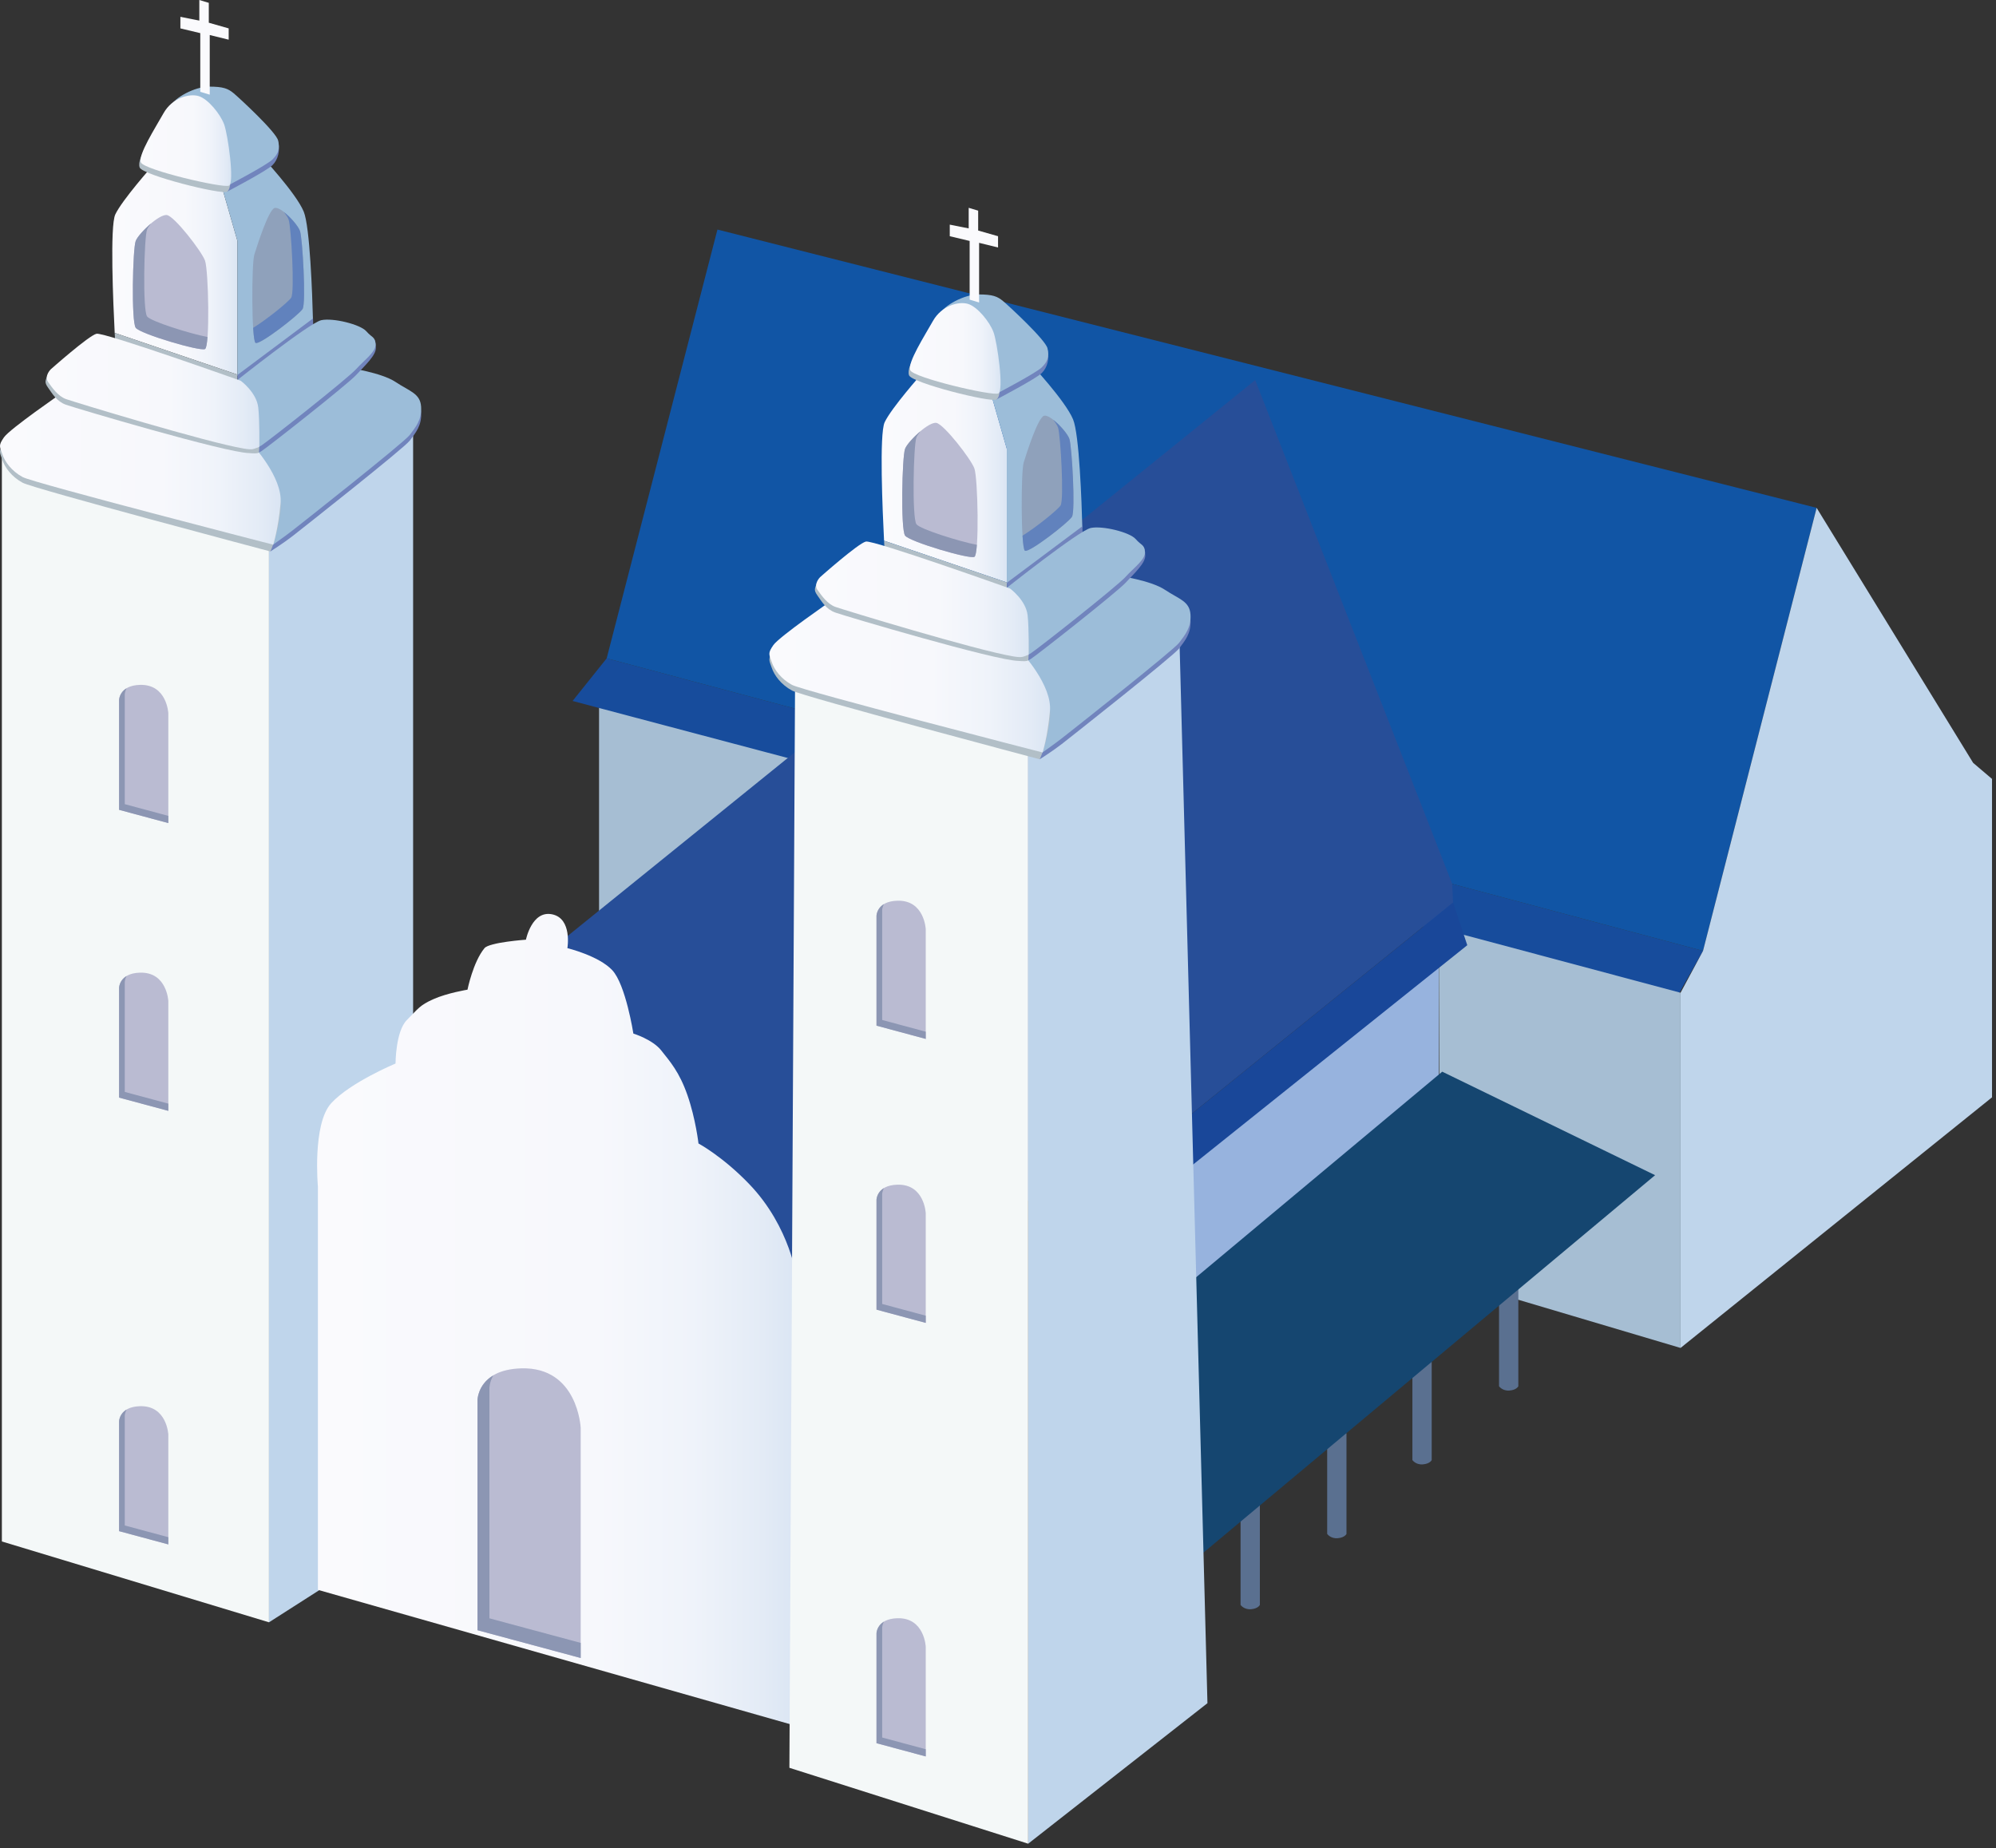 
        <svg xmlns:rdf="http://www.w3.org/1999/02/22-rdf-syntax-ns#" xmlns="http://www.w3.org/2000/svg" xmlns:cc="http://creativecommons.org/ns#" xmlns:xlink="http://www.w3.org/1999/xlink" xmlns:dc="http://purl.org/dc/elements/1.1/" x="0px" y="0px" width="501" height="464" viewBox="0 0 501 464" xml:space="preserve">
            <rect x="0" y="0" width="501" height="464" fill="#333333" stroke="none"/>
            <title>Urban: church 2</title>
            <desc xmlns:ian_image_library="https://ian.umces.edu/media-library/">
                <ian_image_library:title>Urban: church 2</ian_image_library:title>
                <ian_image_library:descr>Illustration of a church.</ian_image_library:descr>
                <ian_image_library:scene>
                    <ian_image_library:contains>development, infrastructure, church, suburbs, urban, semi-urban, culture, religion</ian_image_library:contains>
                    <ian_image_library:when>2012-05-14</ian_image_library:when>
                </ian_image_library:scene>
            </desc>
            
<defs>
</defs>
<polygon fill="#A6BED3" points="150.362,174.631 150.362,231.53 204.487,189.203 "/>
<polygon fill="#174C9C" points="152.275,165.279 427.462,238.71 421.347,249.555 143.72,175.973 "/>
<polygon fill="#1155A5" points="180.079,57.628 455.979,127.494 427.462,238.71 152.275,165.279 "/>
<polygon fill="#97B3DE" points="361.161,237.284 361.161,320.462 296.777,376.94 293.655,291.551 "/>
<polygon fill="#A6BED3" points="361.467,320.462 361.161,233.006 421.821,249.223 421.821,338.39 "/>
<path fill="#5A7090" d="M381.103,348.001c0,0-0.402,0.932-2.207,1.082s-2.638-1.082-2.638-1.082v-25.259h4.845V348.001z"/>
<path fill="#5A7090" d="M359.359,366.537c0,0-0.403,0.932-2.206,1.082c-1.805,0.15-2.638-1.082-2.638-1.082v-25.259h4.844V366.537z"
	/>
<path fill="#5A7090" d="M337.971,385.073c0,0-0.402,0.931-2.207,1.081s-2.638-1.081-2.638-1.081v-25.259h4.845V385.073z"/>
<path fill="#5A7090" d="M316.227,402.896c0,0-0.401,0.933-2.206,1.083s-2.638-1.083-2.638-1.083v-25.259h4.844V402.896z"/>
<polygon fill="#274E98" points="138.729,237.997 315.059,95.413 364.488,221.837 364.725,226.59 294.146,283.624 194.813,332.577 
	"/>
<polygon fill="#F4F8F8" points="0.471,386.975 0.471,110.841 67.52,125.838 67.52,407.267 "/>
<polygon fill="#BFD5EB" points="67.52,407.267 67.52,125.838 103.691,104.666 103.691,384.134 "/>
<linearGradient id="ian_symbols_5865f18326d896943923d025be6bce78" gradientUnits="userSpaceOnUse" x1="79.594" y1="331.383" x2="200.041" y2="331.383">
	<stop  offset="0" style="stop-color:#FAFAFD"/>
	<stop  offset="0.576" style="stop-color:#F7F8FC"/>
	<stop  offset="0.783" style="stop-color:#EFF3FA"/>
	<stop  offset="0.93" style="stop-color:#E3EBF6"/>
	<stop  offset="1" style="stop-color:#DAE5F3"/>
</linearGradient>
<path fill="url(#ian_symbols_5865f18326d896943923d025be6bce78)" d="M79.794,399.116V297.883c0,0-1.426-15.687,3.328-20.913c4.753-5.228,16.16-9.981,16.16-9.981
	s0-8.077,2.852-10.93c2.852-2.853,3.172-3.677,6.653-5.229c3.481-1.554,8.555-2.378,8.555-2.378s1.388-6.938,4.267-10.428
	c1.214-1.471,10.403-2.123,10.403-2.123s1.486-7.43,6.582-6.368c5.094,1.062,3.821,8.491,3.821,8.491s7.855,1.911,11.251,5.52
	c3.396,3.609,5.308,15.923,5.308,15.923s4.826,1.478,7.005,4.246c2.179,2.768,4.525,5.342,6.582,11.251
	c2.055,5.91,2.76,12.101,2.76,12.101s6.032,3.211,12.736,10.189c10.403,10.828,11.985,23.916,11.985,23.916v112.167L79.794,399.116z
	"/>
<polygon fill="#194799" points="294.146,283.624 364.725,226.59 368.29,237.284 296.998,294.317 "/>
<linearGradient id="ian_symbols_8c149bffe59369f4c1ab7f6d11abddf7" gradientUnits="userSpaceOnUse" x1="28.183" y1="67.875" x2="59.596" y2="67.875">
	<stop  offset="0" style="stop-color:#FAFAFD"/>
	<stop  offset="0.576" style="stop-color:#F7F8FC"/>
	<stop  offset="0.783" style="stop-color:#EFF3FA"/>
	<stop  offset="0.93" style="stop-color:#E3EBF6"/>
	<stop  offset="1" style="stop-color:#DAE5F3"/>
</linearGradient>
<path fill="url(#ian_symbols_8c149bffe59369f4c1ab7f6d11abddf7)" d="M59.596,60.48l-4.515-15.685l-16.873-3.089c0,0-7.565,8.516-9.268,12.12
	c-1.377,2.914-0.528,22.385-0.151,29.744l30.807,10.474V60.48z"/>
<path fill="#B2BFC7" d="M28.789,83.57c0.089,1.744,0.151,2.813,0.151,2.813l30.656,10.694v-3.033L28.789,83.57z"/>
<path fill="#9CBDD9" d="M76.231,53.113c-1.935-4.668-10.694-14.021-10.694-14.021l-10.456,5.703l4.515,15.685v33.927L78.553,80.23
	C78.388,73.935,77.8,56.9,76.231,53.113z"/>
<path fill="#7184BD" d="M59.612,94.117v2.67l19.012-14.496c0,0-0.016-0.885-0.054-2.35L59.612,94.117z"/>
<path fill="#7184BD" d="M56.982,48.123c0,0,9.98-5.228,11.407-6.654c1.426-1.425,1.931-3.628,1.457-5.767s-9.773-9.68-11.199-10.868
	c-1.426-1.188-2.615-1.664-6.18-1.664s-8.728,2.798-9.679,4.937S56.982,48.123,56.982,48.123z"/>
<path fill="#9CBDD9" d="M56.982,46.697c0,0,9.98-5.228,11.407-6.653c1.426-1.426,1.901-2.614,1.426-4.753
	c-0.475-2.138-9.743-10.694-11.168-11.882c-1.426-1.188-2.615-1.663-6.18-1.663s-8.728,2.798-9.679,4.937
	C41.836,28.82,56.982,46.697,56.982,46.697z"/>
<path fill="#B2BFC7" d="M35.053,42.041c0.666,1.918,20.567,6.911,21.929,6.082c2.069-1.26,0.238-12.833-0.713-15.447
	c-0.951-2.613-4.039-6.417-6.416-7.129c-2.377-0.713-6.654,0.475-8.793,4.277C38.921,33.627,34.162,39.475,35.053,42.041z"/>
<linearGradient id="ian_symbols_cc5a4f4066997eb4c587aa00b6a95ed8" gradientUnits="userSpaceOnUse" x1="35.277" y1="35.299" x2="58.029" y2="35.299">
	<stop  offset="0" style="stop-color:#FAFAFD"/>
	<stop  offset="0.576" style="stop-color:#F7F8FC"/>
	<stop  offset="0.783" style="stop-color:#EFF3FA"/>
	<stop  offset="0.93" style="stop-color:#E3EBF6"/>
	<stop  offset="1" style="stop-color:#DAE5F3"/>
</linearGradient>
<path fill="url(#ian_symbols_cc5a4f4066997eb4c587aa00b6a95ed8)" d="M35.356,40.756c0.713,1.9,20.697,6.557,22.123,5.844c1.426-0.713-0.259-12.736-1.21-15.35
	c-0.951-2.613-4.039-6.416-6.416-7.129c-2.377-0.713-6.654,0.475-8.793,4.277C38.921,32.201,34.644,38.855,35.356,40.756z"/>
<polygon fill="#FAFAFD" points="45.279,7.129 45.279,4.223 50.03,5.169 50.03,0 52.408,0.713 52.408,5.704 57.398,7.129 
	57.398,9.961 52.645,8.793 52.645,23.765 50.27,23.052 50.27,8.318 "/>
<path fill="#BABBD2" d="M34.07,82.297c1.142,1.523,16.116,5.964,17.386,5.33c1.268-0.634,0.888-19.797,0-22.208
	c-0.889-2.411-7.615-11.04-9.519-11.421c-1.904-0.38-7.106,4.569-7.867,6.472C33.308,62.374,32.928,80.773,34.07,82.297z"/>
<path fill="#8C96B3" d="M36.921,79.445c-1.142-1.523-0.762-19.923,0-21.826c0.162-0.405,0.533-0.952,1.022-1.551
	c-1.772,1.482-3.464,3.38-3.874,4.403c-0.762,1.903-1.142,20.303,0,21.827c1.142,1.523,16.116,5.964,17.386,5.33
	c0.295-0.147,0.501-1.31,0.632-3.024C47.555,83.735,37.833,80.662,36.921,79.445z"/>
<path fill="#8FA1BB" d="M75.945,77.572c-0.919,1.472-10.777,9.125-11.801,8.512c-1.022-0.612-1.023-19.82-0.308-22.15
	s3.597-11.374,5.13-11.741c1.533-0.369,5.731,3.999,6.345,5.837C75.926,59.869,76.866,76.101,75.945,77.572z"/>
<path fill="#6182BD" d="M75.312,58.03c-0.404-1.208-2.352-3.501-4.079-4.832c0.598,0.751,1.056,1.465,1.227,1.98
	c0.614,1.838,1.554,18.071,0.634,19.542c-0.682,1.093-6.291,5.59-9.553,7.583c0.133,2.129,0.333,3.617,0.604,3.78
	c1.024,0.613,10.882-7.04,11.801-8.512C76.866,76.101,75.926,59.869,75.312,58.03z"/>
<path fill="#7184BD" d="M87.399,93.75c0,0,8.318,1.188,11.883,3.565c3.564,2.376,6.178,2.852,6.416,6.179
	c0.237,3.326-1.425,5.229-2.852,7.129c-1.426,1.901-27.329,22.337-29.467,24.001c-2.139,1.664-5.507,3.819-5.507,3.819
	l-5.187-18.552l-0.475-6.892L87.399,93.75z"/>
<path fill="#9CBDD9" d="M87.399,92.324c0,0,8.318,1.188,11.883,3.565c3.564,2.376,6.178,2.853,6.416,6.179
	c0.237,3.327-1.425,5.228-2.852,7.129c-1.426,1.901-27.329,22.338-29.467,24.001c-2.139,1.664-5.229,3.81-5.229,3.81l-5.466-18.543
	l-0.475-6.892L87.399,92.324z"/>
<path fill="#7184BD" d="M58.928,97.349c0,0,18.738-14.905,21.718-15.543c2.983-0.639,10.452,0.5,11.943,2.204
	c1.491,1.704,1.598,0.545,1.754,3.234c0.112,1.925-2.752,4.52-4.95,6.898c-2.167,2.346-22.161,18.112-23.864,19.176
	c-1.704,1.064-4.998,0.202-4.998,0.202L58.928,97.349z"/>
<path fill="#9CBDD9" d="M58.928,95.922c0,0,18.738-14.905,21.718-15.543c2.983-0.638,9.794,1.064,11.286,2.768
	c1.491,1.704,2.13,1.277,2.343,3.194c0.211,1.917-2.841,4.042-4.843,6.281c-2.129,2.38-22.199,18.206-23.902,19.27
	c-1.704,1.065-4.998,0.202-4.998,0.202L58.928,95.922z"/>
<path fill="#B2BFC7" d="M5.697,121.197c-2.768-1.491-4.472-3.833-5.11-5.75c-0.641-1.916-1.067-2.129,0.425-4.258
	c1.491-2.129,14.48-11.072,14.48-11.072l47.696,12.775c0,0,7.85,8.316,7.238,14.905c-0.611,6.589-2.554,10.646-2.554,10.646
	S8.466,122.687,5.697,121.197z"/>
<linearGradient id="ian_symbols_c8ca5962bd7e5f2471f18dd4f39e9758" gradientUnits="userSpaceOnUse" x1="0" y1="117.712" x2="70.46" y2="117.712">
	<stop  offset="0" style="stop-color:#FAFAFD"/>
	<stop  offset="0.576" style="stop-color:#F7F8FC"/>
	<stop  offset="0.783" style="stop-color:#EFF3FA"/>
	<stop  offset="0.93" style="stop-color:#E3EBF6"/>
	<stop  offset="1" style="stop-color:#DAE5F3"/>
</linearGradient>
<path fill="url(#ian_symbols_c8ca5962bd7e5f2471f18dd4f39e9758)" d="M5.697,119.771c-2.768-1.491-4.472-3.833-5.11-5.749c-0.641-1.917-1.067-2.13,0.425-4.259
	c1.491-2.129,14.48-11.072,14.48-11.072l47.696,12.776c0,0,7.85,8.316,7.238,14.905c-0.611,6.589-1.846,10.363-1.846,10.363
	S8.466,121.261,5.697,119.771z"/>
<path fill="#B2BFC7" d="M16.556,101.607c-2.347-0.847-3.406-2.768-4.471-4.258c-1.065-1.491-0.657-1.776-0.017-3.48
	c0.638-1.704,10.238-8.232,12.155-8.657c1.916-0.425,36.197,10.859,36.197,10.859s3.978,3.827,4.404,7.66
	c0.329,2.957,0.313,9.709,0.147,9.869c-0.329,0.314-1.423,0.215-2.424,0.144C56.737,113.672,18.903,102.455,16.556,101.607z"/>
<linearGradient id="ian_symbols_1de328c7eaecae946d0b656d31622e69" gradientUnits="userSpaceOnUse" x1="11.734" y1="98.285" x2="65.099" y2="98.285">
	<stop  offset="0" style="stop-color:#FAFAFD"/>
	<stop  offset="0.576" style="stop-color:#F7F8FC"/>
	<stop  offset="0.783" style="stop-color:#EFF3FA"/>
	<stop  offset="0.93" style="stop-color:#E3EBF6"/>
	<stop  offset="1" style="stop-color:#DAE5F3"/>
</linearGradient>
<path fill="url(#ian_symbols_1de328c7eaecae946d0b656d31622e69)" d="M16.556,100.181c-1.991-0.728-3.406-2.768-4.471-4.259c-1.065-1.491,0.639-3.193,0.639-3.193
	s9.583-8.518,11.499-8.944c1.916-0.425,36.185,11.79,36.185,11.79s3.991,2.897,4.417,6.73c0.372,3.343,0.258,9.874,0.258,9.874
	s-1.204,0.51-1.677,0.583c-0.474,0.073-1.096,0.03-2.19-0.15C51.893,111.075,18.338,100.833,16.556,100.181z"/>
<polygon fill="#BFD5EB" points="421.821,338.39 421.821,249.223 427.462,238.71 455.979,127.494 495.264,191.513 500,195.542 
	500,275.477 "/>
<polygon fill="#154670" points="298.511,322.083 362.004,269.037 415.434,295.021 299.207,392.167 "/>
<path fill="#BABBD2" d="M29.893,175.736v27.565l12.356,3.327v-27.566c0,0-0.329-7.334-7.129-7.129
	C29.895,172.092,29.893,175.736,29.893,175.736z"/>
<path fill="#8C96B3" d="M31.318,174.311c0,0,0.003-0.718,0.46-1.532c-1.874,1.121-1.885,2.958-1.885,2.958v27.565l12.356,3.327
	v-1.81l-10.931-2.942V174.311z"/>
<path fill="#BABBD2" d="M29.893,247.979v27.566l12.356,3.326v-27.565c0,0-0.329-7.335-7.129-7.129
	C29.895,244.336,29.893,247.979,29.893,247.979z"/>
<path fill="#8C96B3" d="M31.318,246.554c0,0,0.003-0.72,0.46-1.532c-1.874,1.121-1.885,2.957-1.885,2.957v27.566l12.356,3.326
	v-1.811l-10.931-2.941V246.554z"/>
<path fill="#BABBD2" d="M29.893,356.817v27.566l12.356,3.327v-27.566c0,0-0.329-7.336-7.129-7.129
	C29.895,353.174,29.893,356.817,29.893,356.817z"/>
<path fill="#8C96B3" d="M31.318,355.392c0,0,0.003-0.718,0.46-1.531c-1.874,1.121-1.885,2.957-1.885,2.957v27.566l12.356,3.327
	V385.9l-10.931-2.942V355.392z"/>
<polygon fill="#BFD5EB" points="258.078,462.847 258.078,184.948 296.014,159.363 303.072,427.57 "/>
<polygon fill="#F4F8F8" points="258.078,462.847 258.078,184.948 199.564,170.983 198.139,443.794 "/>
<path fill="#BABBD2" d="M220.003,301.21v27.566l12.357,3.326v-27.565c0,0-0.329-7.336-7.129-7.13
	C220.005,297.566,220.003,301.21,220.003,301.21z"/>
<path fill="#8C96B3" d="M221.428,299.784c0,0,0.003-0.719,0.461-1.532c-1.876,1.121-1.886,2.958-1.886,2.958v27.566l12.357,3.326
	v-1.811l-10.932-2.942V299.784z"/>
<path fill="#BABBD2" d="M220.003,410.049v27.565l12.357,3.326v-27.565c0,0-0.329-7.335-7.129-7.129
	C220.005,406.405,220.003,410.049,220.003,410.049z"/>
<path fill="#8C96B3" d="M221.428,408.623c0,0,0.003-0.719,0.461-1.532c-1.876,1.122-1.886,2.958-1.886,2.958v27.565l12.357,3.326
	v-1.81l-10.932-2.942V408.623z"/>
<path fill="#BABBD2" d="M119.855,351.484v57.771l25.899,6.972v-57.771c0,0-0.689-15.373-14.942-14.941
	C119.861,343.848,119.855,351.484,119.855,351.484z"/>
<path fill="#8C96B3" d="M122.844,348.497c0,0,0.005-1.507,0.966-3.212c-3.931,2.352-3.955,6.199-3.955,6.199v57.771l25.899,6.972
	v-3.792l-22.911-6.167V348.497z"/>
<path fill="#BABBD2" d="M220.003,229.918v27.566l12.357,3.325v-27.564c0,0-0.329-7.336-7.129-7.129
	C220.005,226.274,220.003,229.918,220.003,229.918z"/>
<path fill="#8C96B3" d="M221.428,228.492c0,0,0.003-0.718,0.461-1.532c-1.876,1.121-1.886,2.958-1.886,2.958v27.566l12.357,3.325
	V259l-10.932-2.941V228.492z"/>
<linearGradient id="ian_symbols_d50aba56fe0577243de940fcbf00ee0a" gradientUnits="userSpaceOnUse" x1="221.296" y1="120.045" x2="252.708" y2="120.045">
	<stop  offset="0" style="stop-color:#FAFAFD"/>
	<stop  offset="0.576" style="stop-color:#F7F8FC"/>
	<stop  offset="0.783" style="stop-color:#EFF3FA"/>
	<stop  offset="0.93" style="stop-color:#E3EBF6"/>
	<stop  offset="1" style="stop-color:#DAE5F3"/>
</linearGradient>
<path fill="url(#ian_symbols_d50aba56fe0577243de940fcbf00ee0a)" d="M252.708,112.65l-4.514-15.685l-16.873-3.089c0,0-7.565,8.516-9.269,12.12
	c-1.377,2.914-0.527,22.386-0.151,29.744l30.807,10.474V112.65z"/>
<path fill="#B2BFC7" d="M221.902,135.74c0.089,1.744,0.151,2.813,0.151,2.813l30.655,10.694v-3.033L221.902,135.74z"/>
<path fill="#9CBDD9" d="M269.344,105.283c-1.934-4.668-10.693-14.021-10.693-14.021l-10.456,5.704l4.514,15.685v33.927
	l18.959-14.177C271.501,126.104,270.914,109.07,269.344,105.283z"/>
<path fill="#7184BD" d="M252.726,146.287v2.67l19.012-14.496c0,0-0.016-0.885-0.054-2.35L252.726,146.287z"/>
<path fill="#7184BD" d="M250.096,100.292c0,0,9.981-5.228,11.407-6.654c1.426-1.425,1.931-3.628,1.456-5.767
	c-0.475-2.139-9.773-9.68-11.199-10.868c-1.426-1.188-2.615-1.664-6.18-1.664s-8.727,2.798-9.679,4.937
	C234.95,82.416,250.096,100.292,250.096,100.292z"/>
<path fill="#9CBDD9" d="M250.096,98.867c0,0,9.981-5.228,11.407-6.653c1.426-1.426,1.9-2.614,1.426-4.753
	c-0.476-2.139-9.743-10.694-11.169-11.882c-1.426-1.188-2.615-1.663-6.18-1.663s-8.727,2.797-9.679,4.937
	C234.95,80.99,250.096,98.867,250.096,98.867z"/>
<path fill="#B2BFC7" d="M228.166,94.211c0.666,1.918,20.568,6.911,21.93,6.082c2.069-1.26,0.238-12.833-0.712-15.447
	c-0.952-2.614-4.04-6.416-6.417-7.129c-2.376-0.713-6.654,0.475-8.793,4.277S227.275,91.645,228.166,94.211z"/>
<linearGradient id="ian_symbols_f882572603a71bf4c157d16d00f8a754" gradientUnits="userSpaceOnUse" x1="228.391" y1="87.469" x2="251.143" y2="87.469">
	<stop  offset="0" style="stop-color:#FAFAFD"/>
	<stop  offset="0.576" style="stop-color:#F7F8FC"/>
	<stop  offset="0.783" style="stop-color:#EFF3FA"/>
	<stop  offset="0.93" style="stop-color:#E3EBF6"/>
	<stop  offset="1" style="stop-color:#DAE5F3"/>
</linearGradient>
<path fill="url(#ian_symbols_f882572603a71bf4c157d16d00f8a754)" d="M228.47,92.926c0.713,1.9,20.696,6.557,22.123,5.844s-0.259-12.736-1.209-15.35
	c-0.952-2.613-4.04-6.416-6.417-7.129c-2.376-0.713-6.654,0.475-8.793,4.278S227.757,91.025,228.47,92.926z"/>
<polygon fill="#FAFAFD" points="238.393,59.299 238.393,56.393 243.143,57.339 243.143,52.17 245.521,52.883 245.521,57.874 
	250.512,59.299 250.512,62.131 245.758,60.963 245.758,75.935 243.382,75.222 243.382,60.488 "/>
<path fill="#BABBD2" d="M227.183,134.467c1.142,1.523,16.116,5.964,17.386,5.33c1.268-0.634,0.888-19.797,0-22.208
	c-0.889-2.411-7.616-11.04-9.519-11.421c-1.904-0.38-7.106,4.569-7.868,6.472C226.422,114.544,226.042,132.943,227.183,134.467z"/>
<path fill="#8C96B3" d="M230.035,131.615c-1.142-1.523-0.761-19.923,0-21.826c0.162-0.405,0.534-0.952,1.022-1.551
	c-1.772,1.482-3.465,3.38-3.874,4.403c-0.761,1.903-1.142,20.303,0,21.826s16.116,5.964,17.386,5.33
	c0.295-0.147,0.501-1.31,0.632-3.024C240.669,135.905,230.947,132.832,230.035,131.615z"/>
<path fill="#8FA1BB" d="M269.059,129.741c-0.919,1.472-10.777,9.125-11.802,8.512c-1.021-0.613-1.022-19.82-0.307-22.15
	c0.716-2.329,3.597-11.374,5.13-11.742c1.532-0.368,5.731,3.999,6.345,5.838C269.04,112.039,269.979,128.271,269.059,129.741z"/>
<path fill="#6182BD" d="M268.425,110.2c-0.404-1.208-2.352-3.501-4.078-4.832c0.597,0.751,1.055,1.465,1.227,1.98
	c0.614,1.838,1.555,18.071,0.633,19.542c-0.682,1.093-6.29,5.59-9.553,7.583c0.134,2.129,0.333,3.617,0.604,3.78
	c1.024,0.613,10.883-7.04,11.802-8.512C269.979,128.271,269.04,112.039,268.425,110.2z"/>
<path fill="#7184BD" d="M280.513,145.919c0,0,8.317,1.188,11.882,3.565c3.566,2.376,6.179,2.852,6.417,6.179
	c0.237,3.326-1.426,5.229-2.851,7.129c-1.427,1.9-27.329,22.337-29.469,24.001c-2.139,1.664-5.508,3.82-5.508,3.82l-5.187-18.553
	l-0.475-6.892L280.513,145.919z"/>
<path fill="#9CBDD9" d="M280.513,144.494c0,0,8.317,1.188,11.882,3.564c3.566,2.376,6.179,2.853,6.417,6.179
	c0.237,3.327-1.426,5.229-2.851,7.129c-1.427,1.901-27.329,22.337-29.469,24.001c-2.139,1.664-5.229,3.81-5.229,3.81l-5.466-18.543
	l-0.475-6.891L280.513,144.494z"/>
<path fill="#7184BD" d="M252.042,149.518c0,0,18.738-14.905,21.719-15.543c2.982-0.639,10.451,0.5,11.942,2.204
	s1.599,0.545,1.755,3.235c0.11,1.925-2.753,4.52-4.951,6.898c-2.166,2.346-22.16,18.112-23.862,19.177
	c-1.705,1.064-4.997,0.202-4.997,0.202L252.042,149.518z"/>
<path fill="#9CBDD9" d="M252.042,148.092c0,0,18.738-14.905,21.719-15.543c2.982-0.638,9.794,1.064,11.285,2.768
	s2.131,1.277,2.343,3.194c0.212,1.917-2.84,4.042-4.842,6.281c-2.13,2.38-22.2,18.206-23.902,19.271
	c-1.705,1.064-4.997,0.202-4.997,0.202L252.042,148.092z"/>
<path fill="#B2BFC7" d="M198.811,173.366c-2.768-1.49-4.472-3.833-5.11-5.749c-0.641-1.916-1.067-2.13,0.425-4.259
	c1.491-2.129,14.479-11.072,14.479-11.072l47.696,12.776c0,0,7.851,8.316,7.238,14.905c-0.611,6.589-2.555,10.646-2.555,10.646
	S201.58,174.857,198.811,173.366z"/>
<linearGradient id="ian_symbols_99b8b9601630fc843db9117bcbcccfc4" gradientUnits="userSpaceOnUse" x1="193.114" y1="169.882" x2="263.574" y2="169.882">
	<stop  offset="0" style="stop-color:#FAFAFD"/>
	<stop  offset="0.576" style="stop-color:#F7F8FC"/>
	<stop  offset="0.783" style="stop-color:#EFF3FA"/>
	<stop  offset="0.93" style="stop-color:#E3EBF6"/>
	<stop  offset="1" style="stop-color:#DAE5F3"/>
</linearGradient>
<path fill="url(#ian_symbols_99b8b9601630fc843db9117bcbcccfc4)" d="M198.811,171.941c-2.768-1.491-4.472-3.833-5.11-5.75c-0.641-1.917-1.067-2.13,0.425-4.259
	c1.491-2.129,14.479-11.072,14.479-11.072l47.696,12.776c0,0,7.851,8.316,7.238,14.905c-0.611,6.589-1.847,10.363-1.847,10.363
	S201.58,173.431,198.811,171.941z"/>
<path fill="#B2BFC7" d="M209.669,153.777c-2.348-0.847-3.406-2.768-4.471-4.259c-1.065-1.49-0.658-1.776-0.017-3.479
	c0.638-1.704,10.238-8.232,12.154-8.657s36.197,10.859,36.197,10.859s3.979,3.827,4.404,7.66c0.329,2.957,0.313,9.709,0.148,9.869
	c-0.329,0.314-1.423,0.215-2.425,0.145C249.851,165.843,212.017,154.625,209.669,153.777z"/>
<linearGradient id="ian_symbols_730c2407119b8a54957c92a4bfc7b54a" gradientUnits="userSpaceOnUse" x1="204.848" y1="150.455" x2="258.212" y2="150.455">
	<stop  offset="0" style="stop-color:#FAFAFD"/>
	<stop  offset="0.576" style="stop-color:#F7F8FC"/>
	<stop  offset="0.783" style="stop-color:#EFF3FA"/>
	<stop  offset="0.93" style="stop-color:#E3EBF6"/>
	<stop  offset="1" style="stop-color:#DAE5F3"/>
</linearGradient>
<path fill="url(#ian_symbols_730c2407119b8a54957c92a4bfc7b54a)" d="M209.669,152.351c-1.991-0.728-3.406-2.768-4.471-4.259c-1.065-1.491,0.639-3.193,0.639-3.193
	s9.583-8.518,11.499-8.944c1.916-0.425,36.185,11.79,36.185,11.79s3.991,2.897,4.416,6.729c0.372,3.343,0.259,9.873,0.259,9.873
	s-1.203,0.51-1.677,0.583c-0.474,0.073-1.096,0.03-2.19-0.15C245.006,163.245,211.452,153.003,209.669,152.351z"/>
</svg>
